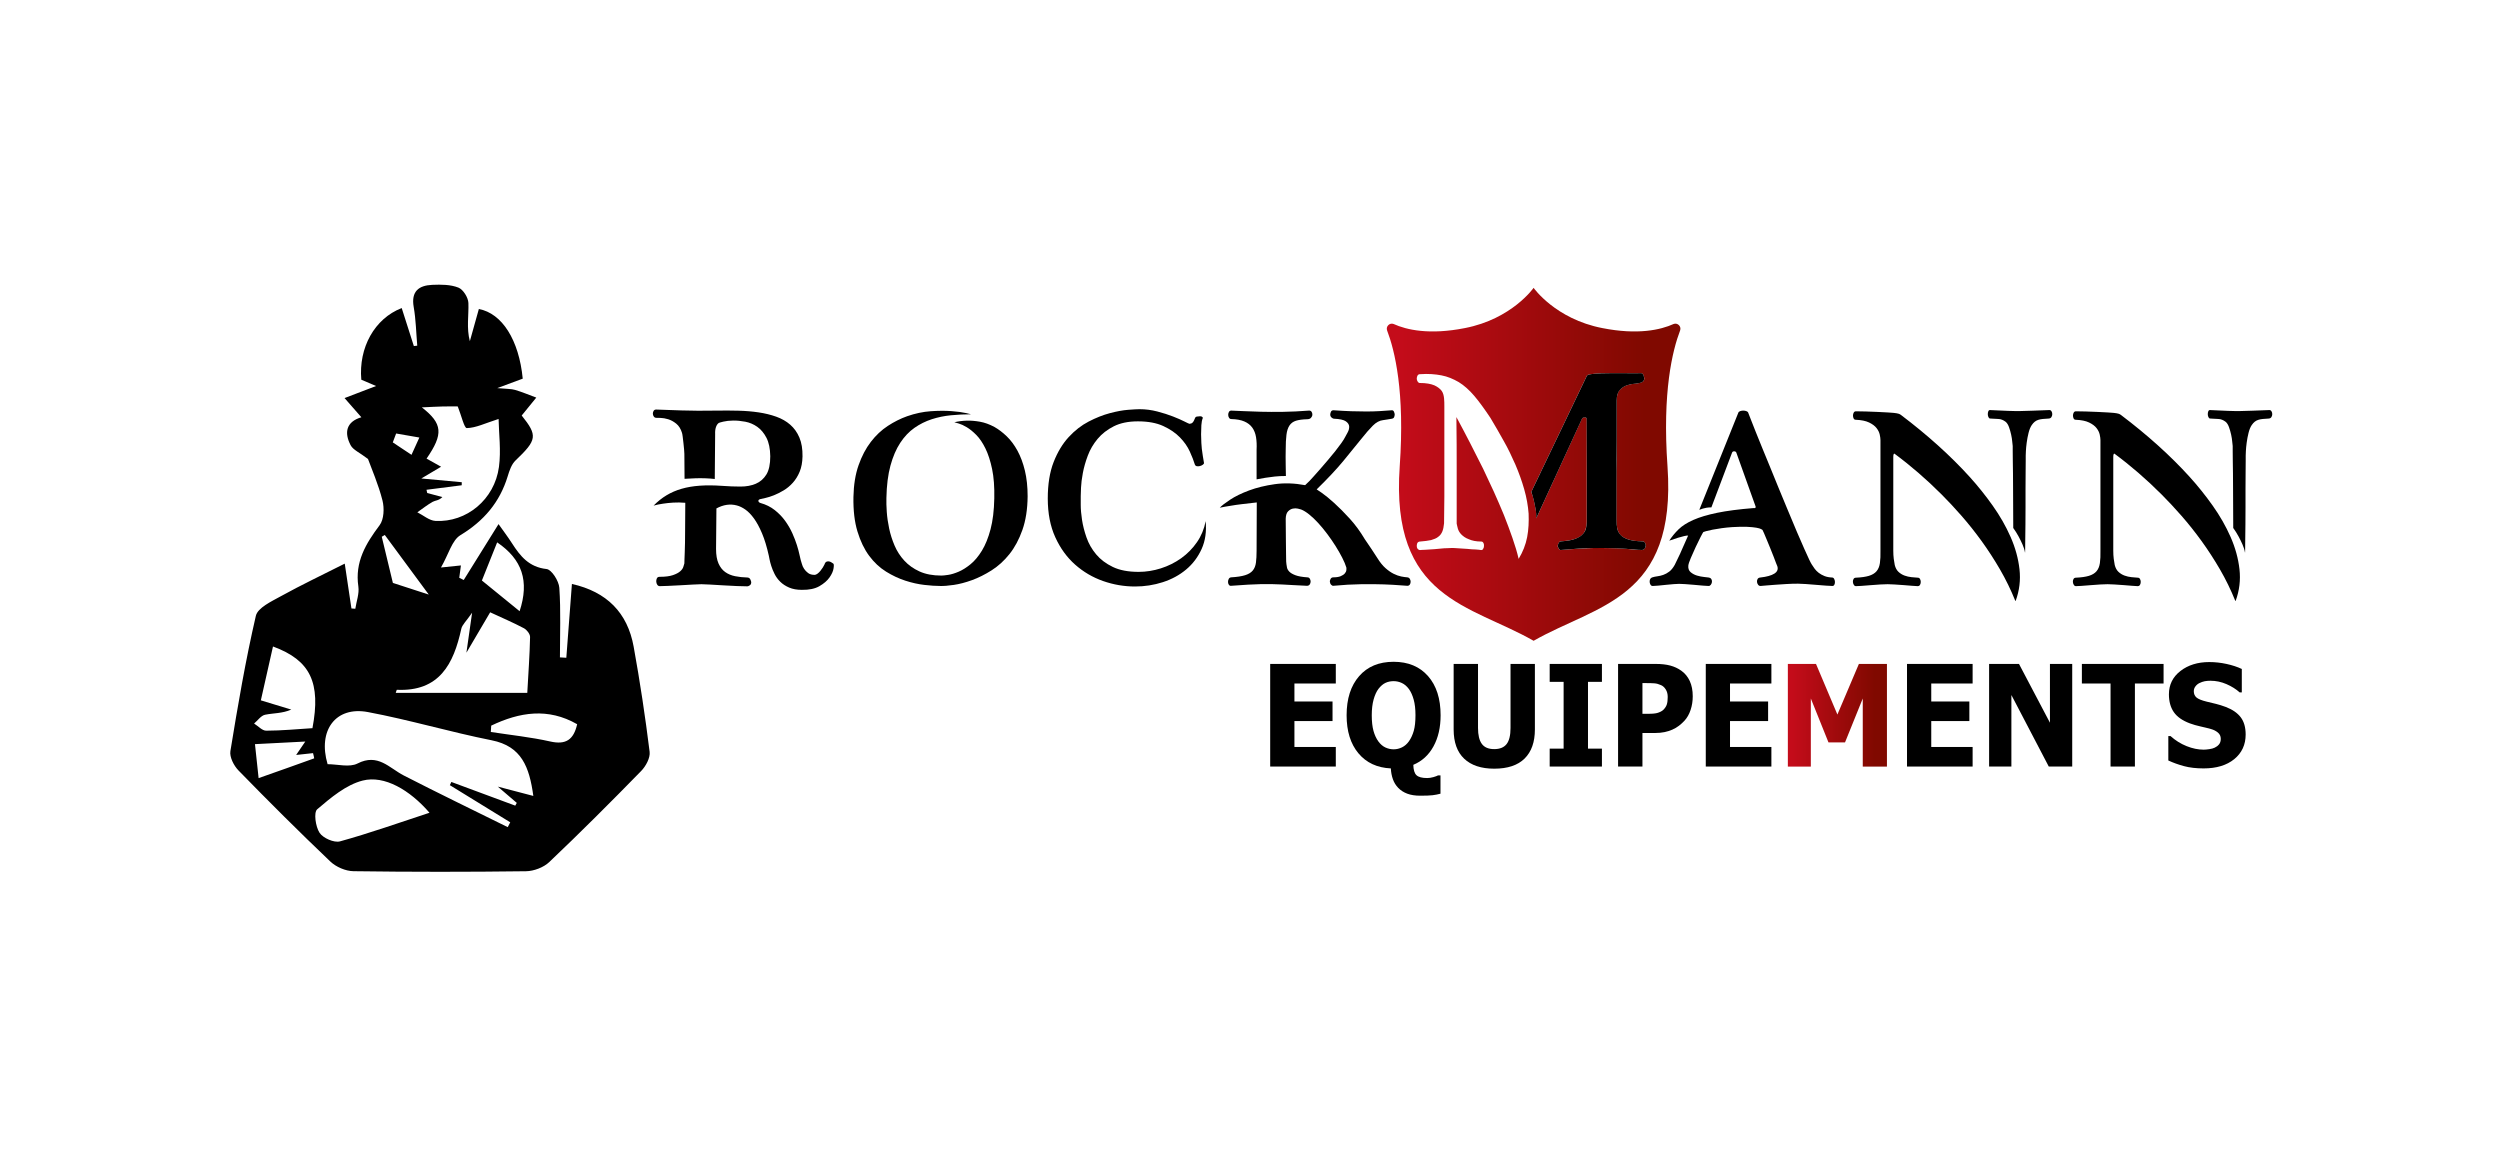 <?xml version="1.0" encoding="UTF-8" standalone="no"?>
<!DOCTYPE svg PUBLIC "-//W3C//DTD SVG 1.1//EN" "http://www.w3.org/Graphics/SVG/1.1/DTD/svg11.dtd">
<svg width="100%" height="100%" viewBox="0 0 483 225" version="1.1" xmlns="http://www.w3.org/2000/svg" xmlns:xlink="http://www.w3.org/1999/xlink" xml:space="preserve" xmlns:serif="http://www.serif.com/" style="fill-rule:evenodd;clip-rule:evenodd;stroke-linejoin:round;stroke-miterlimit:2;">
    <g id="Calque-1" serif:id="Calque 1">
        <g transform="matrix(1,0,0,1,245.401,128.271)">
            <path d="M0,19.826L0,0L12.676,0L12.676,3.782L4.682,3.782L4.682,7.257L12.044,7.257L12.044,11.038L4.682,11.038L4.682,16.044L12.676,16.044L12.676,19.826L0,19.826Z" style="fill-rule:nonzero;"/>
        </g>
        <g transform="matrix(1,0,0,1,272.211,138.378)">
            <path d="M0,4.831C0.403,4.254 0.711,3.582 0.931,2.814C1.15,2.046 1.259,1.042 1.259,-0.201C1.259,-1.381 1.145,-2.387 0.912,-3.217C0.681,-4.047 0.373,-4.728 -0.013,-5.261C-0.416,-5.802 -0.871,-6.19 -1.38,-6.425C-1.886,-6.66 -2.413,-6.779 -2.958,-6.779C-3.537,-6.779 -4.061,-6.669 -4.53,-6.452C-5.001,-6.235 -5.455,-5.847 -5.893,-5.288C-6.277,-4.773 -6.591,-4.089 -6.829,-3.237C-7.066,-2.384 -7.187,-1.368 -7.187,-0.189C-7.187,1.028 -7.073,2.038 -6.85,2.842C-6.621,3.644 -6.311,4.318 -5.916,4.858C-5.513,5.41 -5.055,5.801 -4.543,6.038C-4.03,6.272 -3.504,6.39 -2.958,6.39C-2.404,6.39 -1.868,6.264 -1.347,6.01C-0.825,5.757 -0.38,5.364 0,4.831M6.09,14.964C5.587,15.098 5.084,15.194 4.575,15.258C4.066,15.319 3.271,15.351 2.189,15.351C1.198,15.351 0.358,15.22 -0.335,14.958C-1.024,14.696 -1.603,14.326 -2.066,13.847C-2.524,13.375 -2.874,12.816 -3.103,12.169C-3.335,11.519 -3.464,10.824 -3.5,10.079C-6.151,9.954 -8.238,8.982 -9.76,7.163C-11.284,5.342 -12.046,2.893 -12.046,-0.189C-12.046,-3.374 -11.242,-5.894 -9.627,-7.745C-8.019,-9.594 -5.799,-10.52 -2.971,-10.52C-0.151,-10.52 2.066,-9.599 3.687,-7.757C5.307,-5.915 6.114,-3.392 6.114,-0.189C6.114,2.147 5.656,4.15 4.737,5.824C3.819,7.497 2.521,8.684 0.843,9.386C0.861,10.352 1.062,11.021 1.451,11.39C1.843,11.758 2.53,11.941 3.512,11.941C3.889,11.941 4.289,11.883 4.714,11.762C5.139,11.642 5.439,11.529 5.626,11.423L6.09,11.423L6.09,14.964Z" style="fill-rule:nonzero;"/>
        </g>
        <g transform="matrix(1,0,0,1,288.688,128.271)">
            <path d="M0,20.239C-2.519,20.239 -4.455,19.595 -5.811,18.308C-7.166,17.022 -7.844,15.139 -7.844,12.663L-7.844,0L-3.136,0L-3.136,12.369C-3.136,13.746 -2.892,14.772 -2.398,15.445C-1.91,16.12 -1.108,16.457 0,16.457C1.081,16.457 1.876,16.133 2.385,15.486C2.892,14.838 3.145,13.799 3.145,12.369L3.145,0L7.853,0L7.853,12.65C7.853,15.091 7.192,16.966 5.87,18.275C4.548,19.584 2.59,20.239 0,20.239" style="fill-rule:nonzero;"/>
        </g>
        <g transform="matrix(1,0,0,1,309.492,128.271)">
            <path d="M0,19.826L-10.094,19.826L-10.094,16.364L-7.401,16.364L-7.401,3.463L-10.094,3.463L-10.094,0L0,0L0,3.463L-2.693,3.463L-2.693,16.364L0,16.364L0,19.826Z" style="fill-rule:nonzero;"/>
        </g>
        <g transform="matrix(1,0,0,1,322.203,141.719)">
            <path d="M0,-7.07C0,-7.629 -0.123,-8.111 -0.376,-8.514C-0.629,-8.918 -0.931,-9.196 -1.283,-9.347C-1.729,-9.55 -2.153,-9.668 -2.56,-9.699C-2.967,-9.731 -3.521,-9.746 -4.214,-9.746L-4.883,-9.746L-4.883,-3.808L-4.557,-3.808C-4.111,-3.808 -3.689,-3.812 -3.298,-3.821C-2.903,-3.83 -2.557,-3.862 -2.265,-3.915C-2.015,-3.958 -1.747,-4.046 -1.467,-4.174C-1.184,-4.303 -0.967,-4.448 -0.816,-4.608C-0.497,-4.936 -0.283,-5.278 -0.171,-5.632C-0.057,-5.987 0,-6.466 0,-7.07M4.835,-7.19C4.835,-6.267 4.696,-5.387 4.419,-4.553C4.142,-3.719 3.744,-3.023 3.224,-2.463C2.904,-2.116 2.552,-1.797 2.172,-1.505C1.789,-1.211 1.368,-0.963 0.907,-0.759C0.443,-0.554 -0.057,-0.395 -0.599,-0.279C-1.139,-0.164 -1.744,-0.106 -2.415,-0.106L-4.883,-0.106L-4.883,6.378L-9.591,6.378L-9.591,-13.448L-2.316,-13.448C-1.231,-13.448 -0.298,-13.344 0.485,-13.135C1.269,-12.927 1.979,-12.596 2.618,-12.142C3.322,-11.645 3.871,-10.983 4.257,-10.153C4.642,-9.323 4.835,-8.335 4.835,-7.19" style="fill-rule:nonzero;"/>
        </g>
        <g transform="matrix(1,0,0,1,329.556,128.271)">
            <path d="M0,19.826L0,0L12.676,0L12.676,3.782L4.682,3.782L4.682,7.257L12.043,7.257L12.043,11.038L4.682,11.038L4.682,16.044L12.676,16.044L12.676,19.826L0,19.826Z" style="fill-rule:nonzero;"/>
        </g>
        <g transform="matrix(19.145,0,0,-19.145,345.412,138.184)">
            <path d="M0.717,0.518L0.5,0.007L0.284,0.518L-0,0.518L-0,-0.518L0.232,-0.518L0.232,0.169L0.41,-0.274L0.577,-0.274L0.756,0.169L0.756,-0.518L1,-0.518L1,0.518L0.717,0.518Z" style="fill:url(#_Linear1);fill-rule:nonzero;"/>
        </g>
        <g transform="matrix(1,0,0,1,368.435,128.271)">
            <path d="M0,19.826L0,0L12.675,0L12.675,3.782L4.684,3.782L4.684,7.257L12.045,7.257L12.045,11.038L4.684,11.038L4.684,16.044L12.675,16.044L12.675,19.826L0,19.826Z" style="fill-rule:nonzero;"/>
        </g>
        <g transform="matrix(1,0,0,1,400.353,128.271)">
            <path d="M0,19.826L-4.53,19.826L-11.753,6.005L-11.753,19.826L-16.058,19.826L-16.058,0L-10.283,0L-4.304,11.358L-4.304,0L0,0L0,19.826Z" style="fill-rule:nonzero;"/>
        </g>
        <g transform="matrix(1,0,0,1,407.758,128.271)">
            <path d="M0,19.826L0,3.782L-5.539,3.782L-5.539,0L10.244,0L10.244,3.782L4.705,3.782L4.705,19.826L0,19.826Z" style="fill-rule:nonzero;"/>
        </g>
        <g transform="matrix(1,0,0,1,425.731,127.911)">
            <path d="M0,20.546C-1.437,20.546 -2.696,20.398 -3.783,20.106C-4.871,19.812 -5.88,19.449 -6.811,19.014L-6.811,14.3L-6.383,14.3C-5.443,15.144 -4.407,15.793 -3.274,16.244C-2.142,16.698 -1.042,16.923 0.024,16.923C0.292,16.923 0.647,16.892 1.087,16.83C1.527,16.769 1.883,16.671 2.15,16.538C2.479,16.386 2.756,16.177 2.982,15.905C3.208,15.634 3.322,15.277 3.322,14.833C3.322,14.336 3.139,13.933 2.769,13.622C2.397,13.311 1.958,13.085 1.446,12.943C0.808,12.765 0.127,12.597 -0.6,12.437C-1.325,12.277 -2.003,12.082 -2.633,11.851C-4.085,11.309 -5.124,10.582 -5.753,9.668C-6.383,8.753 -6.696,7.608 -6.696,6.232C-6.696,4.377 -5.955,2.875 -4.47,1.724C-2.985,0.575 -1.13,0 1.094,0C2.211,0 3.319,0.12 4.422,0.36C5.527,0.599 6.516,0.923 7.386,1.333L7.386,5.858L6.973,5.858C6.274,5.229 5.425,4.696 4.422,4.26C3.422,3.827 2.392,3.609 1.334,3.609C0.922,3.609 0.555,3.64 0.226,3.702C-0.103,3.764 -0.446,3.884 -0.808,4.062C-1.1,4.203 -1.355,4.414 -1.569,4.694C-1.783,4.973 -1.889,5.286 -1.889,5.632C-1.889,6.139 -1.72,6.541 -1.38,6.838C-1.039,7.136 -0.383,7.404 0.591,7.643C1.22,7.794 1.825,7.942 2.41,8.083C2.991,8.225 3.614,8.421 4.277,8.669C5.578,9.166 6.545,9.833 7.181,10.672C7.813,11.511 8.13,12.619 8.13,13.994C8.13,15.964 7.397,17.55 5.934,18.748C4.47,19.946 2.491,20.546 0,20.546" style="fill-rule:nonzero;"/>
        </g>
        <g transform="matrix(1,0,0,1,139.545,99.237)">
            <path d="M0,-5.368C1.227,-5.277 2.4,-5.232 3.521,-5.232C4.642,-5.232 5.627,-5.413 6.476,-5.777C7.325,-6.14 8.003,-6.73 8.511,-7.548C9.018,-8.365 9.271,-9.545 9.271,-11.089C9.248,-12.564 9,-13.756 8.529,-14.664C8.057,-15.572 7.467,-16.276 6.759,-16.776C6.051,-17.275 5.279,-17.604 4.441,-17.763C3.604,-17.922 2.819,-17.996 2.088,-17.984C1.356,-17.973 0.731,-17.905 0.212,-17.78C-0.307,-17.655 -0.602,-17.57 -0.672,-17.525C-0.909,-17.366 -1.091,-17.099 -1.221,-16.724C-1.351,-16.35 -1.404,-15.901 -1.38,-15.379L-1.451,-6.696C-2.017,-6.764 -2.636,-6.809 -3.309,-6.832C-3.981,-6.855 -4.613,-6.855 -5.202,-6.832C-5.887,-6.809 -6.582,-6.775 -7.29,-6.73L-7.325,-11.532C-7.325,-11.713 -7.343,-12.002 -7.378,-12.4C-7.414,-12.797 -7.455,-13.205 -7.502,-13.626C-7.549,-14.046 -7.597,-14.448 -7.644,-14.834C-7.691,-15.221 -7.738,-15.482 -7.786,-15.618C-8.022,-16.389 -8.393,-16.98 -8.9,-17.389C-9.408,-17.797 -9.926,-18.081 -10.458,-18.24C-10.988,-18.398 -11.478,-18.484 -11.926,-18.495C-12.374,-18.506 -12.646,-18.512 -12.74,-18.512C-12.952,-18.512 -13.118,-18.597 -13.235,-18.767C-13.354,-18.938 -13.413,-19.125 -13.413,-19.329C-13.413,-19.534 -13.359,-19.715 -13.253,-19.874C-13.147,-20.033 -12.987,-20.113 -12.775,-20.113C-11.548,-20.067 -9.926,-20.011 -7.91,-19.943C-5.892,-19.874 -3.598,-19.863 -1.026,-19.909C0.366,-19.931 1.746,-19.926 3.114,-19.891C4.482,-19.857 5.78,-19.749 7.007,-19.568C8.233,-19.386 9.372,-19.108 10.422,-18.734C11.472,-18.359 12.374,-17.843 13.129,-17.184C13.884,-16.526 14.474,-15.697 14.898,-14.699C15.323,-13.699 15.523,-12.485 15.5,-11.055C15.477,-9.919 15.294,-8.938 14.952,-8.109C14.609,-7.28 14.167,-6.565 13.625,-5.964C13.082,-5.363 12.486,-4.868 11.837,-4.483C11.188,-4.097 10.563,-3.785 9.962,-3.546C9.36,-3.308 8.823,-3.138 8.352,-3.035C7.879,-2.933 7.549,-2.86 7.36,-2.814C7.101,-2.746 6.972,-2.632 6.972,-2.473C6.972,-2.406 7,-2.332 7.061,-2.252C7.119,-2.173 7.219,-2.11 7.36,-2.065C8.422,-1.77 9.348,-1.31 10.139,-0.686C10.929,-0.061 11.602,0.637 12.156,1.408C12.71,2.18 13.17,2.975 13.537,3.792C13.902,4.609 14.196,5.375 14.421,6.09C14.645,6.806 14.81,7.424 14.917,7.946C15.022,8.469 15.099,8.798 15.146,8.934C15.217,9.115 15.294,9.371 15.376,9.7C15.458,10.029 15.6,10.347 15.801,10.653C16.001,10.96 16.261,11.232 16.58,11.47C16.898,11.709 17.317,11.828 17.836,11.828C18,11.828 18.184,11.755 18.384,11.607C18.585,11.46 18.774,11.278 18.95,11.062C19.127,10.846 19.287,10.625 19.428,10.398C19.569,10.172 19.676,9.978 19.747,9.819C19.841,9.524 19.977,9.342 20.154,9.275C20.331,9.206 20.508,9.195 20.685,9.24C20.862,9.286 21.021,9.36 21.162,9.462C21.304,9.564 21.398,9.627 21.445,9.649C21.563,9.717 21.581,10.024 21.499,10.568C21.416,11.113 21.156,11.698 20.72,12.322C20.283,12.946 19.635,13.508 18.774,14.007C17.912,14.507 16.774,14.745 15.359,14.722C14.415,14.722 13.601,14.575 12.917,14.28C12.232,13.985 11.661,13.611 11.201,13.156C10.74,12.702 10.375,12.203 10.104,11.658C9.832,11.113 9.62,10.597 9.466,10.109C9.313,9.621 9.201,9.195 9.13,8.832C9.059,8.469 9.012,8.231 8.989,8.116C8.611,6.414 8.175,4.979 7.68,3.809C7.184,2.64 6.665,1.68 6.123,0.931C5.579,0.182 5.025,-0.39 4.459,-0.788C3.893,-1.185 3.338,-1.452 2.796,-1.588C1.521,-1.929 0.212,-1.736 -1.132,-1.01L-1.203,6.822C-1.203,7.98 -1.044,8.917 -0.726,9.632C-0.407,10.347 0.023,10.898 0.566,11.283C1.108,11.67 1.746,11.936 2.477,12.084C3.208,12.232 4.011,12.317 4.884,12.339C5.143,12.362 5.326,12.492 5.432,12.731C5.538,12.969 5.592,13.145 5.592,13.258C5.592,13.531 5.497,13.73 5.308,13.854C5.119,13.979 4.966,14.042 4.849,14.042C4.376,14.042 3.716,14.025 2.867,13.99C2.017,13.956 1.132,13.911 0.212,13.854C-0.708,13.798 -1.563,13.747 -2.353,13.701C-3.144,13.656 -3.704,13.633 -4.034,13.633C-4.388,13.633 -4.943,13.656 -5.698,13.701C-6.453,13.747 -7.249,13.792 -8.086,13.837C-8.924,13.882 -9.72,13.923 -10.475,13.956C-11.23,13.99 -11.761,14.007 -12.068,14.007C-12.28,14.007 -12.445,13.917 -12.563,13.735C-12.681,13.553 -12.746,13.349 -12.757,13.122C-12.77,12.896 -12.728,12.685 -12.633,12.492C-12.54,12.299 -12.363,12.203 -12.103,12.203C-11.018,12.203 -10.162,12.095 -9.537,11.879C-8.912,11.664 -8.439,11.414 -8.122,11.13C-7.803,10.846 -7.603,10.557 -7.52,10.262C-7.437,9.967 -7.373,9.751 -7.325,9.615C-7.325,9.547 -7.319,9.32 -7.308,8.934C-7.296,8.548 -7.279,8.077 -7.254,7.521C-7.231,6.965 -7.213,6.34 -7.202,5.648C-7.19,4.956 -7.184,4.246 -7.184,3.52C-7.161,1.84 -7.148,-0.033 -7.148,-2.099C-7.975,-2.167 -8.753,-2.179 -9.484,-2.133C-10.216,-2.087 -10.864,-2.019 -11.431,-1.929C-12.091,-1.838 -12.705,-1.713 -13.271,-1.555C-12.492,-2.349 -11.66,-3.013 -10.775,-3.546C-9.891,-4.079 -8.918,-4.5 -7.856,-4.806C-6.794,-5.113 -5.621,-5.311 -4.335,-5.402C-3.049,-5.493 -1.604,-5.482 0,-5.368" style="fill-rule:nonzero;"/>
        </g>
        <g transform="matrix(1,0,0,1,198.538,96.694)">
            <path d="M0,-0.817C-0.023,1.681 -0.36,3.848 -1.008,5.687C-1.657,7.526 -2.495,9.087 -3.521,10.369C-4.547,11.652 -5.698,12.697 -6.971,13.502C-8.245,14.308 -9.508,14.938 -10.758,15.392C-12.009,15.847 -13.176,16.153 -14.262,16.311C-15.347,16.47 -16.22,16.538 -16.88,16.516C-17.753,16.516 -18.779,16.448 -19.959,16.311C-21.139,16.175 -22.359,15.903 -23.622,15.494C-24.884,15.086 -26.128,14.501 -27.355,13.74C-28.582,12.98 -29.667,11.964 -30.611,10.693C-31.555,9.422 -32.31,7.855 -32.875,5.994C-33.442,4.133 -33.701,1.907 -33.654,-0.681C-33.607,-3.019 -33.277,-5.062 -32.663,-6.81C-32.05,-8.558 -31.26,-10.062 -30.292,-11.322C-29.325,-12.582 -28.234,-13.609 -27.019,-14.404C-25.804,-15.198 -24.56,-15.822 -23.286,-16.276C-21.728,-16.821 -20.201,-17.145 -18.702,-17.247C-17.205,-17.349 -15.872,-17.355 -14.704,-17.264C-13.536,-17.173 -12.604,-17.048 -11.908,-16.89C-11.212,-16.73 -10.912,-16.651 -11.006,-16.651C-12.256,-16.651 -13.524,-16.588 -14.81,-16.464C-16.096,-16.338 -17.334,-16.083 -18.526,-15.697C-19.717,-15.311 -20.832,-14.755 -21.87,-14.029C-22.909,-13.302 -23.822,-12.338 -24.612,-11.135C-25.403,-9.931 -26.034,-8.462 -26.506,-6.725C-26.978,-4.988 -27.237,-2.905 -27.284,-0.476C-27.308,0.273 -27.284,1.164 -27.214,2.197C-27.143,3.23 -26.989,4.303 -26.753,5.415C-26.518,6.527 -26.169,7.623 -25.709,8.701C-25.25,9.779 -24.625,10.75 -23.833,11.612C-23.044,12.475 -22.064,13.173 -20.897,13.706C-19.729,14.24 -18.319,14.507 -16.667,14.507C-16.384,14.507 -15.942,14.461 -15.341,14.371C-14.739,14.28 -14.066,14.076 -13.324,13.757C-12.581,13.44 -11.814,12.957 -11.023,12.31C-10.233,11.663 -9.502,10.789 -8.829,9.688C-8.157,8.587 -7.603,7.214 -7.166,5.568C-6.729,3.922 -6.488,1.931 -6.441,-0.408C-6.394,-2.61 -6.535,-4.5 -6.865,-6.078C-7.195,-7.655 -7.626,-8.984 -8.157,-10.062C-8.688,-11.14 -9.271,-12.003 -9.908,-12.65C-10.545,-13.297 -11.16,-13.796 -11.749,-14.149C-12.338,-14.5 -12.852,-14.738 -13.289,-14.863C-13.725,-14.988 -14.014,-15.073 -14.155,-15.119C-13.376,-15.3 -12.563,-15.402 -11.713,-15.425C-10.982,-15.447 -10.156,-15.38 -9.236,-15.221C-8.316,-15.062 -7.373,-14.721 -6.405,-14.199C-5.603,-13.745 -4.812,-13.144 -4.034,-12.395C-3.256,-11.646 -2.565,-10.72 -1.964,-9.619C-1.362,-8.518 -0.884,-7.235 -0.53,-5.772C-0.177,-4.307 0,-2.656 0,-0.817" style="fill-rule:nonzero;"/>
        </g>
        <g transform="matrix(1,0,0,1,219.983,81.882)">
            <path d="M0,28.604C1.438,28.604 2.872,28.377 4.299,27.923C5.726,27.469 7.035,26.816 8.228,25.965C9.418,25.114 10.433,24.081 11.271,22.866C12.108,21.652 12.668,20.295 12.952,18.797C13.14,20.818 12.88,22.611 12.173,24.177C11.465,25.744 10.468,27.066 9.183,28.145C7.896,29.223 6.393,30.04 4.671,30.596C2.949,31.153 1.156,31.43 -0.708,31.43C-2.809,31.43 -4.861,31.079 -6.866,30.375C-8.872,29.671 -10.67,28.616 -12.263,27.208C-13.855,25.801 -15.135,24.036 -16.102,21.913C-17.07,19.791 -17.553,17.299 -17.553,14.438C-17.553,11.669 -17.176,9.319 -16.421,7.39C-15.666,5.46 -14.699,3.854 -13.519,2.571C-12.339,1.289 -11.047,0.285 -9.644,-0.442C-8.241,-1.168 -6.878,-1.708 -5.557,-2.06C-4.235,-2.412 -3.056,-2.627 -2.018,-2.707C-0.979,-2.786 -0.248,-2.826 0.176,-2.826C1.332,-2.826 2.477,-2.678 3.609,-2.383C4.742,-2.088 5.756,-1.764 6.652,-1.413C7.549,-1.061 8.286,-0.737 8.864,-0.442C9.442,-0.147 9.767,-0 9.837,-0C10.097,-0.022 10.292,-0.102 10.421,-0.238C10.551,-0.374 10.651,-0.527 10.722,-0.698C10.793,-0.868 10.857,-1.021 10.917,-1.157C10.975,-1.293 11.076,-1.373 11.218,-1.396C11.736,-1.486 12.072,-1.481 12.227,-1.379C12.379,-1.276 12.432,-1.18 12.386,-1.089C12.244,-0.749 12.155,-0.294 12.12,0.272C12.085,0.84 12.067,1.425 12.067,2.026C12.067,2.628 12.085,3.19 12.12,3.712C12.155,4.234 12.185,4.609 12.208,4.836C12.279,5.29 12.344,5.75 12.403,6.215C12.462,6.68 12.538,7.14 12.633,7.594C12.633,7.685 12.556,7.787 12.403,7.9C12.25,8.014 12.067,8.099 11.855,8.156C11.642,8.213 11.441,8.224 11.253,8.19C11.064,8.156 10.934,8.048 10.864,7.866C10.651,7.163 10.327,6.329 9.891,5.364C9.454,4.399 8.817,3.485 7.979,2.623C7.142,1.76 6.068,1.028 4.759,0.426C3.45,-0.175 1.816,-0.477 -0.142,-0.477C-1.982,-0.477 -3.534,-0.158 -4.795,0.477C-6.058,1.113 -7.102,1.924 -7.927,2.912C-8.753,3.899 -9.384,4.978 -9.821,6.147C-10.258,7.316 -10.576,8.434 -10.776,9.501C-10.977,10.568 -11.095,11.51 -11.13,12.327C-11.166,13.145 -11.184,13.689 -11.184,13.962L-11.184,15.664C-11.184,16.504 -11.101,17.469 -10.936,18.559C-10.771,19.648 -10.481,20.784 -10.069,21.964C-9.656,23.145 -9.037,24.229 -8.21,25.216C-7.385,26.204 -6.312,27.015 -4.99,27.651C-3.669,28.287 -2.006,28.604 0,28.604" style="fill-rule:nonzero;"/>
        </g>
        <g transform="matrix(1,0,0,1,242.773,105.572)">
            <path d="M0,-18.684C0.047,-19.569 0.011,-20.374 -0.106,-21.101C-0.224,-21.828 -0.466,-22.447 -0.832,-22.957C-1.198,-23.468 -1.711,-23.865 -2.371,-24.149C-3.032,-24.433 -3.87,-24.586 -4.884,-24.609C-5.073,-24.609 -5.22,-24.694 -5.326,-24.864C-5.432,-25.035 -5.485,-25.222 -5.485,-25.426C-5.485,-25.631 -5.438,-25.818 -5.344,-25.988C-5.25,-26.159 -5.096,-26.244 -4.884,-26.244C-4.294,-26.221 -3.51,-26.186 -2.53,-26.142C-1.552,-26.096 -0.419,-26.056 0.867,-26.022C2.153,-25.988 3.574,-25.982 5.131,-26.005C6.688,-26.027 8.339,-26.107 10.086,-26.244C10.321,-26.266 10.498,-26.192 10.616,-26.022C10.734,-25.852 10.788,-25.659 10.776,-25.443C10.764,-25.227 10.675,-25.029 10.51,-24.847C10.345,-24.665 10.098,-24.575 9.767,-24.575C8.871,-24.552 8.151,-24.455 7.608,-24.286C7.066,-24.115 6.647,-23.809 6.352,-23.366C6.057,-22.923 5.862,-22.322 5.769,-21.561C5.674,-20.8 5.626,-19.842 5.626,-18.684C5.603,-18.343 5.597,-17.889 5.609,-17.322C5.621,-16.754 5.626,-16.198 5.626,-15.653C5.626,-15.017 5.638,-14.336 5.662,-13.61C4.907,-13.61 4.199,-13.576 3.539,-13.508C2.878,-13.44 2.277,-13.36 1.734,-13.269C1.121,-13.179 0.542,-13.076 0,-12.963L0,-18.684ZM10.228,-12.657C10.392,-12.838 10.657,-13.127 11.023,-13.525C11.389,-13.922 11.802,-14.388 12.262,-14.921C12.722,-15.455 13.206,-16.016 13.713,-16.607C14.22,-17.197 14.704,-17.782 15.164,-18.36C15.624,-18.939 16.031,-19.478 16.385,-19.978C16.739,-20.477 16.998,-20.897 17.164,-21.238C17.257,-21.419 17.405,-21.692 17.606,-22.055C17.806,-22.418 17.901,-22.787 17.889,-23.162C17.876,-23.537 17.665,-23.871 17.251,-24.166C16.838,-24.461 16.067,-24.631 14.934,-24.677C14.815,-24.677 14.668,-24.75 14.492,-24.898C14.315,-25.046 14.227,-25.244 14.227,-25.495C14.227,-25.607 14.267,-25.772 14.35,-25.988C14.432,-26.204 14.603,-26.311 14.863,-26.311C16.114,-26.221 17.251,-26.159 18.278,-26.124C19.304,-26.09 20.266,-26.073 21.163,-26.073C22.059,-26.073 22.908,-26.096 23.71,-26.142C24.512,-26.186 25.326,-26.244 26.152,-26.311C26.341,-26.311 26.476,-26.204 26.559,-25.988C26.641,-25.772 26.683,-25.607 26.683,-25.495C26.683,-25.38 26.653,-25.227 26.594,-25.035C26.535,-24.841 26.387,-24.722 26.152,-24.677C25.821,-24.631 25.515,-24.58 25.232,-24.524C24.949,-24.467 24.689,-24.427 24.454,-24.405C23.769,-24.336 23.102,-23.979 22.454,-23.332C21.805,-22.685 21.027,-21.788 20.119,-20.642C19.209,-19.495 18.083,-18.11 16.739,-16.488C15.394,-14.864 13.683,-13.042 11.607,-11.022C11.63,-11.022 11.967,-10.795 12.616,-10.341C13.265,-9.887 14.055,-9.24 14.987,-8.4C15.918,-7.56 16.921,-6.55 17.996,-5.37C19.068,-4.189 20.042,-2.861 20.915,-1.386C21.339,-0.772 21.751,-0.165 22.153,0.437C22.554,1.038 22.943,1.634 23.321,2.224C23.839,3.064 24.371,3.723 24.914,4.199C25.456,4.676 25.981,5.039 26.489,5.289C26.996,5.539 27.473,5.709 27.921,5.8C28.369,5.891 28.771,5.947 29.125,5.97C29.337,5.993 29.497,6.089 29.603,6.259C29.708,6.43 29.761,6.617 29.761,6.821C29.761,7.025 29.708,7.208 29.603,7.366C29.497,7.524 29.337,7.604 29.125,7.604C28.936,7.604 28.446,7.57 27.657,7.502C26.866,7.434 25.839,7.378 24.578,7.332C23.315,7.287 21.852,7.275 20.189,7.298C18.526,7.321 16.739,7.423 14.828,7.604C14.709,7.627 14.574,7.565 14.42,7.417C14.267,7.27 14.179,7.071 14.155,6.821C14.132,6.708 14.173,6.538 14.279,6.311C14.385,6.084 14.568,5.97 14.828,5.97C15.417,5.97 15.889,5.897 16.243,5.749C16.597,5.601 16.863,5.425 17.04,5.221C17.216,5.016 17.317,4.807 17.34,4.591C17.364,4.375 17.364,4.199 17.34,4.063C17.175,3.518 16.91,2.888 16.544,2.173C16.178,1.458 15.753,0.714 15.27,-0.057C14.786,-0.829 14.255,-1.601 13.677,-2.373C13.099,-3.144 12.515,-3.854 11.926,-4.501C11.336,-5.148 10.752,-5.704 10.174,-6.17C9.596,-6.635 9.071,-6.958 8.6,-7.14C8.481,-7.185 8.269,-7.243 7.962,-7.31C7.656,-7.379 7.337,-7.379 7.007,-7.31C6.676,-7.243 6.37,-7.066 6.087,-6.783C5.804,-6.498 5.65,-6.028 5.626,-5.37C5.626,-3.826 5.638,-2.429 5.662,-1.181C5.662,-0.636 5.667,-0.102 5.68,0.42C5.692,0.942 5.698,1.413 5.698,1.833C5.698,2.253 5.703,2.61 5.715,2.905C5.727,3.2 5.745,3.382 5.769,3.45C5.792,3.609 5.827,3.819 5.875,4.08C5.922,4.341 6.069,4.603 6.317,4.863C6.564,5.125 6.959,5.357 7.502,5.561C8.045,5.766 8.812,5.902 9.803,5.97C10.015,5.97 10.174,6.055 10.28,6.225C10.386,6.396 10.44,6.583 10.44,6.787C10.44,6.991 10.38,7.179 10.263,7.349C10.145,7.519 9.967,7.604 9.732,7.604C8.717,7.559 7.827,7.513 7.06,7.468C6.293,7.423 5.574,7.383 4.901,7.349C4.229,7.315 3.574,7.293 2.937,7.281C2.3,7.27 1.61,7.27 0.867,7.281C0.124,7.293 -0.714,7.327 -1.645,7.383C-2.577,7.44 -3.668,7.513 -4.919,7.604C-5.108,7.627 -5.255,7.559 -5.361,7.4C-5.467,7.242 -5.521,7.06 -5.521,6.855C-5.521,6.651 -5.474,6.458 -5.379,6.276C-5.285,6.095 -5.131,5.993 -4.919,5.97C-3.787,5.902 -2.89,5.766 -2.229,5.561C-1.569,5.357 -1.074,5.056 -0.743,4.659C-0.413,4.262 -0.207,3.751 -0.124,3.127C-0.041,2.503 0,1.747 0,0.862L0.036,-8.502C-0.979,-8.389 -1.917,-8.281 -2.778,-8.179C-3.64,-8.077 -4.388,-7.969 -5.025,-7.855C-5.78,-7.741 -6.476,-7.617 -7.113,-7.481C-6.759,-7.867 -6.093,-8.383 -5.114,-9.03C-4.135,-9.677 -2.914,-10.273 -1.451,-10.818C0.011,-11.363 1.664,-11.766 3.503,-12.027C5.344,-12.288 7.302,-12.225 9.378,-11.839L10.228,-12.657Z" style="fill-rule:nonzero;"/>
        </g>
        <g transform="matrix(1,0,0,1,338.781,94.379)">
            <path d="M0,3.78C0.094,3.803 0.177,3.803 0.247,3.78C0.412,3.735 0.46,3.621 0.389,3.439L-3.327,-6.947C-3.397,-7.105 -3.539,-7.185 -3.751,-7.185C-3.94,-7.185 -4.07,-7.105 -4.141,-6.947L-8.14,3.644C-8.471,3.644 -8.776,3.667 -9.06,3.712C-9.343,3.758 -9.591,3.814 -9.803,3.882C-10.063,3.973 -10.287,4.052 -10.476,4.12L-2.938,-14.642C-2.891,-14.779 -2.772,-14.881 -2.584,-14.949C-2.395,-15.017 -2.194,-15.051 -1.981,-15.051C-1.77,-15.051 -1.57,-15.017 -1.381,-14.949C-1.192,-14.881 -1.074,-14.779 -1.026,-14.642C-0.956,-14.46 -0.797,-14.052 -0.549,-13.416C-0.301,-12.781 0.011,-11.986 0.389,-11.033C0.766,-10.079 1.202,-9.001 1.698,-7.798C2.193,-6.594 2.707,-5.346 3.237,-4.052C3.769,-2.758 4.305,-1.441 4.848,-0.102C5.391,1.238 5.921,2.52 6.44,3.746C7.171,5.539 7.82,7.089 8.387,8.394C8.953,9.7 9.431,10.795 9.819,11.68C10.209,12.565 10.521,13.252 10.758,13.74C10.993,14.229 11.159,14.541 11.253,14.676C11.418,14.949 11.607,15.227 11.819,15.511C12.031,15.795 12.291,16.055 12.598,16.294C12.904,16.532 13.271,16.737 13.695,16.907C14.119,17.077 14.615,17.174 15.182,17.197C15.346,17.197 15.476,17.281 15.57,17.452C15.664,17.622 15.718,17.809 15.729,18.014C15.741,18.218 15.706,18.405 15.623,18.575C15.54,18.746 15.417,18.831 15.252,18.831C14.992,18.831 14.563,18.808 13.961,18.763C13.358,18.717 12.722,18.667 12.05,18.61C11.377,18.553 10.723,18.502 10.085,18.456C9.448,18.411 8.953,18.388 8.599,18.388C7.844,18.388 7.095,18.411 6.352,18.456C5.608,18.502 4.912,18.547 4.264,18.593C3.615,18.638 3.037,18.683 2.53,18.729C2.022,18.774 1.627,18.808 1.345,18.831C1.155,18.831 1.002,18.751 0.885,18.593C0.766,18.434 0.695,18.258 0.672,18.065C0.648,17.872 0.684,17.685 0.778,17.503C0.872,17.322 1.05,17.219 1.31,17.197C2.535,17.06 3.438,16.811 4.016,16.447C4.594,16.085 4.789,15.608 4.601,15.017C4.576,14.995 4.499,14.807 4.37,14.455C4.24,14.104 4.081,13.684 3.893,13.195C3.703,12.707 3.491,12.174 3.256,11.595C3.02,11.016 2.795,10.471 2.583,9.96C2.37,9.449 2.188,9.012 2.034,8.65C1.881,8.286 1.78,8.071 1.733,8.003C1.71,7.98 1.615,7.923 1.45,7.832C1.285,7.741 0.984,7.656 0.548,7.577C0.111,7.498 -0.479,7.441 -1.222,7.406C-1.965,7.372 -2.926,7.389 -4.105,7.458C-4.79,7.503 -5.463,7.572 -6.123,7.662C-6.783,7.753 -7.374,7.849 -7.893,7.951C-8.411,8.053 -8.836,8.15 -9.166,8.241C-9.497,8.332 -9.674,8.388 -9.696,8.411C-9.744,8.457 -9.915,8.763 -10.21,9.33C-10.505,9.898 -10.823,10.551 -11.165,11.288C-11.508,12.026 -11.826,12.741 -12.121,13.434C-12.416,14.126 -12.575,14.62 -12.599,14.915C-12.646,15.46 -12.492,15.88 -12.139,16.175C-11.785,16.47 -11.378,16.686 -10.918,16.822C-10.458,16.958 -10.004,17.049 -9.555,17.094C-9.107,17.14 -8.813,17.174 -8.671,17.197C-8.411,17.242 -8.234,17.35 -8.14,17.52C-8.046,17.69 -8.011,17.872 -8.033,18.065C-8.058,18.258 -8.128,18.434 -8.246,18.593C-8.364,18.751 -8.506,18.831 -8.671,18.831C-8.883,18.831 -9.254,18.808 -9.785,18.763C-10.316,18.717 -10.883,18.667 -11.484,18.61C-12.086,18.553 -12.657,18.508 -13.2,18.473C-13.743,18.439 -14.133,18.422 -14.368,18.422C-14.58,18.422 -14.923,18.439 -15.395,18.473C-15.866,18.508 -16.367,18.553 -16.898,18.61C-17.429,18.667 -17.931,18.717 -18.402,18.763C-18.874,18.808 -19.229,18.831 -19.464,18.831C-19.652,18.831 -19.795,18.757 -19.889,18.61C-19.983,18.462 -20.042,18.292 -20.065,18.099C-20.09,17.906 -20.061,17.719 -19.978,17.537C-19.895,17.356 -19.747,17.231 -19.535,17.162C-19.252,17.072 -18.928,17.004 -18.562,16.958C-18.196,16.913 -17.818,16.822 -17.429,16.686C-17.04,16.55 -16.657,16.34 -16.279,16.055C-15.902,15.772 -15.548,15.335 -15.218,14.745C-15.17,14.654 -15.1,14.507 -15.005,14.302C-14.911,14.098 -14.793,13.854 -14.651,13.57C-14.51,13.286 -14.362,12.98 -14.209,12.651C-14.056,12.322 -13.908,11.987 -13.767,11.646C-13.412,10.874 -13.035,10.023 -12.634,9.092C-12.752,9.07 -13.012,9.104 -13.412,9.194C-13.813,9.285 -14.227,9.399 -14.651,9.534C-15.146,9.694 -15.689,9.875 -16.279,10.079C-15.783,9.308 -15.188,8.581 -14.492,7.9C-13.796,7.219 -12.847,6.612 -11.643,6.078C-10.44,5.545 -8.907,5.086 -7.043,4.699C-5.179,4.314 -2.832,4.007 0,3.78" style="fill-rule:nonzero;"/>
        </g>
        <g transform="matrix(1,0,0,1,391.227,88.568)">
            <path d="M0,18.172C-0.071,17.695 -0.23,17.179 -0.479,16.623C-0.726,16.067 -0.979,15.55 -1.239,15.073C-1.546,14.506 -1.888,13.961 -2.266,13.439C-2.266,10.601 -2.277,8.047 -2.301,5.777C-2.301,4.801 -2.307,3.848 -2.318,2.917C-2.33,1.986 -2.342,1.14 -2.354,0.38C-2.365,-0.381 -2.371,-1.011 -2.371,-1.51L-2.371,-2.395C-2.395,-2.532 -2.425,-2.809 -2.46,-3.23C-2.495,-3.65 -2.566,-4.103 -2.672,-4.592C-2.778,-5.079 -2.914,-5.557 -3.079,-6.022C-3.244,-6.487 -3.457,-6.833 -3.716,-7.06C-4.188,-7.424 -4.666,-7.611 -5.149,-7.622C-5.633,-7.634 -6.158,-7.662 -6.725,-7.707C-6.865,-7.707 -6.978,-7.798 -7.061,-7.98C-7.144,-8.161 -7.184,-8.355 -7.184,-8.559C-7.184,-8.764 -7.148,-8.951 -7.078,-9.121C-7.007,-9.291 -6.878,-9.364 -6.688,-9.342C-5.297,-9.274 -4.164,-9.223 -3.291,-9.189C-2.419,-9.155 -1.61,-9.143 -0.867,-9.155C-0.124,-9.166 0.66,-9.189 1.486,-9.223C2.312,-9.257 3.361,-9.296 4.636,-9.342C4.848,-9.364 5.007,-9.291 5.113,-9.121C5.22,-8.951 5.272,-8.764 5.272,-8.559C5.272,-8.355 5.22,-8.167 5.113,-7.997C5.007,-7.827 4.848,-7.73 4.636,-7.707C4.163,-7.685 3.763,-7.657 3.433,-7.622C3.102,-7.588 2.813,-7.532 2.565,-7.452C2.317,-7.372 2.094,-7.253 1.893,-7.095C1.692,-6.936 1.498,-6.72 1.31,-6.448C1.05,-6.061 0.843,-5.557 0.689,-4.932C0.536,-4.308 0.419,-3.689 0.336,-3.077C0.253,-2.464 0.2,-1.919 0.177,-1.442C0.153,-0.965 0.142,-0.67 0.142,-0.557L0.142,0.499C0.142,1.112 0.135,1.884 0.123,2.815C0.111,3.746 0.105,4.784 0.105,5.93L0.105,9.403C0.105,10.573 0.1,11.702 0.088,12.792C0.076,13.881 0.064,14.847 0.053,15.686C0.041,16.526 0.035,17.173 0.035,17.627C0.035,18.082 0.022,18.263 0,18.172M-1.876,27.502C-2.726,25.391 -3.71,23.371 -4.831,21.441C-5.951,19.512 -7.138,17.684 -8.387,15.959C-9.638,14.234 -10.924,12.616 -12.244,11.106C-13.566,9.597 -14.852,8.217 -16.102,6.969C-19.027,4.04 -22.071,1.407 -25.232,-0.931C-25.374,-0.931 -25.444,-0.704 -25.444,-0.25L-25.444,17.797C-25.444,18.388 -25.415,18.916 -25.356,19.381C-25.298,19.846 -25.232,20.249 -25.161,20.59C-25.02,21.157 -24.778,21.6 -24.437,21.918C-24.095,22.236 -23.705,22.474 -23.269,22.633C-22.832,22.792 -22.383,22.894 -21.924,22.94C-21.463,22.985 -21.057,23.019 -20.702,23.042C-20.514,23.042 -20.372,23.127 -20.278,23.297C-20.184,23.467 -20.136,23.654 -20.136,23.859C-20.136,24.063 -20.184,24.25 -20.278,24.421C-20.372,24.591 -20.525,24.676 -20.737,24.676C-20.927,24.676 -21.281,24.653 -21.8,24.608C-22.318,24.562 -22.879,24.517 -23.48,24.472C-24.082,24.426 -24.666,24.386 -25.232,24.352C-25.798,24.318 -26.235,24.301 -26.541,24.301C-26.872,24.301 -27.344,24.318 -27.957,24.352C-28.57,24.386 -29.195,24.432 -29.832,24.488C-30.47,24.545 -31.06,24.591 -31.602,24.625C-32.146,24.659 -32.499,24.676 -32.664,24.676C-32.829,24.676 -32.965,24.591 -33.07,24.421C-33.177,24.25 -33.236,24.063 -33.247,23.859C-33.26,23.654 -33.219,23.467 -33.124,23.297C-33.029,23.127 -32.876,23.042 -32.664,23.042C-31.626,22.996 -30.788,22.877 -30.151,22.684C-29.515,22.491 -29.024,22.196 -28.683,21.798C-28.341,21.401 -28.122,20.874 -28.028,20.215C-27.934,19.557 -27.898,18.751 -27.922,17.797L-27.922,-3.553C-27.922,-3.826 -27.969,-4.178 -28.063,-4.609C-28.157,-5.04 -28.364,-5.46 -28.683,-5.869C-29.001,-6.278 -29.479,-6.635 -30.116,-6.941C-30.753,-7.248 -31.614,-7.424 -32.699,-7.469C-32.889,-7.469 -33.023,-7.554 -33.106,-7.724C-33.189,-7.895 -33.23,-8.082 -33.23,-8.286C-33.23,-8.491 -33.183,-8.678 -33.088,-8.849C-32.994,-9.019 -32.853,-9.104 -32.664,-9.104C-32.121,-9.104 -31.473,-9.092 -30.718,-9.07C-29.963,-9.047 -29.22,-9.019 -28.487,-8.985C-27.757,-8.951 -27.097,-8.916 -26.506,-8.883C-25.917,-8.849 -25.527,-8.82 -25.339,-8.797C-24.937,-8.751 -24.643,-8.701 -24.453,-8.644C-24.265,-8.587 -24.111,-8.513 -23.993,-8.423C-18.827,-4.518 -14.392,-0.523 -10.688,3.564C-9.107,5.312 -7.621,7.168 -6.229,9.131C-4.837,11.095 -3.687,13.11 -2.778,15.175C-1.87,17.241 -1.298,19.318 -1.062,21.407C-0.826,23.496 -1.074,25.538 -1.805,27.536L-1.876,27.502Z" style="fill-rule:nonzero;"/>
        </g>
        <g transform="matrix(1,0,0,1,433.727,88.568)">
            <path d="M0,18.172C-0.07,17.695 -0.229,17.179 -0.478,16.623C-0.725,16.067 -0.979,15.55 -1.238,15.073C-1.545,14.506 -1.887,13.961 -2.265,13.439C-2.265,10.601 -2.276,8.047 -2.3,5.777C-2.3,4.801 -2.306,3.848 -2.317,2.917C-2.329,1.986 -2.341,1.14 -2.353,0.38C-2.365,-0.381 -2.37,-1.011 -2.37,-1.51L-2.37,-2.395C-2.395,-2.532 -2.424,-2.809 -2.459,-3.23C-2.494,-3.65 -2.565,-4.103 -2.671,-4.592C-2.777,-5.079 -2.913,-5.557 -3.078,-6.022C-3.243,-6.487 -3.456,-6.833 -3.715,-7.06C-4.187,-7.424 -4.665,-7.611 -5.148,-7.622C-5.632,-7.634 -6.157,-7.662 -6.724,-7.707C-6.864,-7.707 -6.977,-7.798 -7.06,-7.98C-7.143,-8.161 -7.184,-8.355 -7.184,-8.559C-7.184,-8.764 -7.148,-8.951 -7.077,-9.121C-7.006,-9.291 -6.877,-9.364 -6.687,-9.342C-5.296,-9.274 -4.163,-9.223 -3.291,-9.189C-2.418,-9.155 -1.609,-9.143 -0.867,-9.155C-0.123,-9.166 0.661,-9.189 1.487,-9.223C2.313,-9.257 3.362,-9.296 4.636,-9.342C4.849,-9.364 5.008,-9.291 5.114,-9.121C5.221,-8.951 5.273,-8.764 5.273,-8.559C5.273,-8.355 5.221,-8.167 5.114,-7.997C5.008,-7.827 4.849,-7.73 4.636,-7.707C4.164,-7.685 3.764,-7.657 3.434,-7.622C3.103,-7.588 2.813,-7.532 2.566,-7.452C2.318,-7.372 2.094,-7.253 1.894,-7.095C1.693,-6.936 1.498,-6.72 1.31,-6.448C1.05,-6.061 0.844,-5.557 0.69,-4.932C0.537,-4.308 0.419,-3.689 0.337,-3.077C0.254,-2.464 0.201,-1.919 0.178,-1.442C0.153,-0.965 0.143,-0.67 0.143,-0.557L0.143,0.499C0.143,1.112 0.136,1.884 0.124,2.815C0.112,3.746 0.106,4.784 0.106,5.93L0.106,9.403C0.106,10.573 0.101,11.702 0.089,12.792C0.077,13.881 0.065,14.847 0.054,15.686C0.041,16.526 0.036,17.173 0.036,17.627C0.036,18.082 0.023,18.263 0,18.172M-1.875,27.502C-2.725,25.391 -3.71,23.371 -4.83,21.441C-5.951,19.512 -7.137,17.684 -8.387,15.959C-9.637,14.234 -10.923,12.616 -12.244,11.106C-13.565,9.597 -14.851,8.217 -16.102,6.969C-19.026,4.04 -22.07,1.407 -25.231,-0.931C-25.373,-0.931 -25.443,-0.704 -25.443,-0.25L-25.443,17.797C-25.443,18.388 -25.414,18.916 -25.355,19.381C-25.297,19.846 -25.231,20.249 -25.161,20.59C-25.019,21.157 -24.777,21.6 -24.436,21.918C-24.094,22.236 -23.704,22.474 -23.268,22.633C-22.831,22.792 -22.383,22.894 -21.923,22.94C-21.462,22.985 -21.056,23.019 -20.702,23.042C-20.514,23.042 -20.372,23.127 -20.277,23.297C-20.184,23.467 -20.136,23.654 -20.136,23.859C-20.136,24.063 -20.184,24.25 -20.277,24.421C-20.372,24.591 -20.524,24.676 -20.737,24.676C-20.927,24.676 -21.28,24.653 -21.799,24.608C-22.318,24.562 -22.878,24.517 -23.479,24.472C-24.081,24.426 -24.665,24.386 -25.231,24.352C-25.798,24.318 -26.234,24.301 -26.541,24.301C-26.871,24.301 -27.343,24.318 -27.956,24.352C-28.57,24.386 -29.195,24.432 -29.832,24.488C-30.469,24.545 -31.059,24.591 -31.602,24.625C-32.145,24.659 -32.498,24.676 -32.663,24.676C-32.828,24.676 -32.964,24.591 -33.069,24.421C-33.177,24.25 -33.235,24.063 -33.247,23.859C-33.259,23.654 -33.218,23.467 -33.123,23.297C-33.028,23.127 -32.875,23.042 -32.663,23.042C-31.625,22.996 -30.787,22.877 -30.15,22.684C-29.514,22.491 -29.023,22.196 -28.682,21.798C-28.34,21.401 -28.122,20.874 -28.027,20.215C-27.934,19.557 -27.897,18.751 -27.921,17.797L-27.921,-3.553C-27.921,-3.826 -27.969,-4.178 -28.062,-4.609C-28.157,-5.04 -28.363,-5.46 -28.682,-5.869C-29,-6.278 -29.478,-6.635 -30.115,-6.941C-30.752,-7.248 -31.613,-7.424 -32.698,-7.469C-32.888,-7.469 -33.023,-7.554 -33.105,-7.724C-33.188,-7.895 -33.229,-8.082 -33.229,-8.286C-33.229,-8.491 -33.182,-8.678 -33.088,-8.849C-32.993,-9.019 -32.852,-9.104 -32.663,-9.104C-32.121,-9.104 -31.472,-9.092 -30.717,-9.07C-29.962,-9.047 -29.219,-9.019 -28.487,-8.985C-27.756,-8.951 -27.096,-8.916 -26.506,-8.883C-25.916,-8.849 -25.526,-8.82 -25.338,-8.797C-24.937,-8.751 -24.643,-8.701 -24.452,-8.644C-24.265,-8.587 -24.111,-8.513 -23.993,-8.423C-18.826,-4.518 -14.391,-0.523 -10.687,3.564C-9.106,5.312 -7.62,7.168 -6.228,9.131C-4.836,11.095 -3.686,13.11 -2.777,15.175C-1.87,17.241 -1.297,19.318 -1.061,21.407C-0.826,23.496 -1.073,25.538 -1.804,27.536L-1.875,27.502Z" style="fill-rule:nonzero;"/>
        </g>
        <g transform="matrix(56.727,0,0,-56.727,267.93,89.707)">
            <path d="M0.266,0.464C0.145,0.44 0.067,0.458 0.023,0.478C0.01,0.483 -0.004,0.47 0.001,0.456C0.027,0.388 0.062,0.247 0.044,-0.007C0.012,-0.46 0.285,-0.478 0.5,-0.601C0.715,-0.478 0.988,-0.46 0.956,-0.007C0.938,0.247 0.973,0.388 0.999,0.456C1.004,0.47 0.99,0.483 0.977,0.478C0.933,0.458 0.855,0.44 0.734,0.464C0.574,0.495 0.5,0.601 0.5,0.601C0.5,0.601 0.426,0.495 0.266,0.464ZM0.867,0.31C0.868,0.31 0.87,0.31 0.871,0.308C0.873,0.307 0.874,0.305 0.874,0.303C0.875,0.301 0.876,0.299 0.876,0.297C0.876,0.296 0.877,0.294 0.877,0.294C0.877,0.286 0.874,0.281 0.867,0.279C0.862,0.277 0.854,0.275 0.845,0.275C0.836,0.274 0.826,0.272 0.817,0.269C0.808,0.266 0.8,0.26 0.793,0.253C0.786,0.245 0.783,0.233 0.783,0.217L0.783,0.085C0.783,0.062 0.783,0.038 0.783,0.013C0.782,-0.012 0.782,-0.036 0.782,-0.059L0.782,-0.191C0.782,-0.201 0.783,-0.21 0.785,-0.219C0.787,-0.227 0.79,-0.234 0.796,-0.241C0.802,-0.247 0.811,-0.252 0.823,-0.256C0.835,-0.26 0.85,-0.262 0.87,-0.262C0.874,-0.262 0.877,-0.264 0.879,-0.267C0.881,-0.27 0.882,-0.273 0.882,-0.277C0.882,-0.281 0.88,-0.284 0.878,-0.287C0.876,-0.29 0.873,-0.292 0.868,-0.292C0.861,-0.292 0.851,-0.291 0.837,-0.29C0.824,-0.288 0.806,-0.287 0.784,-0.286C0.762,-0.285 0.735,-0.285 0.704,-0.285C0.673,-0.286 0.636,-0.288 0.593,-0.292C0.592,-0.292 0.59,-0.292 0.589,-0.291C0.587,-0.289 0.586,-0.288 0.585,-0.286C0.584,-0.285 0.584,-0.283 0.583,-0.282C0.582,-0.28 0.582,-0.279 0.582,-0.278C0.582,-0.276 0.583,-0.273 0.585,-0.269C0.587,-0.264 0.59,-0.262 0.593,-0.262C0.614,-0.261 0.63,-0.258 0.641,-0.254C0.653,-0.25 0.662,-0.244 0.668,-0.238C0.673,-0.231 0.677,-0.224 0.678,-0.217C0.68,-0.21 0.681,-0.203 0.681,-0.197L0.681,-0.017C0.681,0.033 0.681,0.091 0.681,0.154C0.681,0.158 0.678,0.16 0.674,0.16C0.669,0.16 0.666,0.158 0.664,0.154L0.509,-0.184C0.51,-0.174 0.509,-0.164 0.507,-0.153C0.505,-0.143 0.503,-0.133 0.501,-0.124C0.499,-0.114 0.496,-0.104 0.492,-0.094L0.682,0.303C0.684,0.305 0.689,0.306 0.698,0.307C0.706,0.309 0.716,0.309 0.727,0.31C0.739,0.31 0.752,0.31 0.765,0.31L0.805,0.31L0.851,0.31C0.857,0.31 0.862,0.31 0.867,0.31ZM0.105,-0.288C0.103,-0.285 0.102,-0.282 0.102,-0.278C0.102,-0.274 0.103,-0.271 0.104,-0.268C0.106,-0.265 0.109,-0.263 0.113,-0.263C0.128,-0.262 0.141,-0.26 0.151,-0.258C0.161,-0.255 0.169,-0.252 0.175,-0.247C0.182,-0.242 0.186,-0.236 0.189,-0.229C0.192,-0.222 0.194,-0.212 0.195,-0.201L0.196,-0.11C0.196,-0.086 0.196,-0.059 0.196,-0.03L0.196,0.197C0.196,0.206 0.196,0.215 0.195,0.225C0.194,0.234 0.192,0.243 0.187,0.25C0.182,0.257 0.173,0.264 0.162,0.269C0.15,0.274 0.134,0.277 0.112,0.277C0.109,0.277 0.107,0.279 0.105,0.282C0.103,0.285 0.102,0.289 0.102,0.292C0.102,0.296 0.103,0.299 0.105,0.303C0.107,0.306 0.11,0.307 0.114,0.307C0.141,0.309 0.165,0.307 0.186,0.303C0.207,0.299 0.226,0.291 0.245,0.28C0.263,0.269 0.281,0.253 0.298,0.233C0.315,0.213 0.333,0.188 0.353,0.158C0.368,0.133 0.383,0.107 0.398,0.08C0.413,0.054 0.426,0.026 0.438,-0.001C0.45,-0.029 0.46,-0.057 0.468,-0.085C0.476,-0.113 0.481,-0.141 0.483,-0.168C0.484,-0.195 0.483,-0.222 0.478,-0.248C0.473,-0.274 0.463,-0.299 0.449,-0.322C0.444,-0.3 0.437,-0.277 0.428,-0.251C0.419,-0.226 0.41,-0.2 0.399,-0.173C0.388,-0.146 0.376,-0.119 0.364,-0.092C0.352,-0.066 0.34,-0.04 0.328,-0.015C0.299,0.043 0.269,0.102 0.237,0.161C0.238,0.095 0.238,0.036 0.238,-0.017L0.238,-0.141C0.238,-0.158 0.238,-0.172 0.238,-0.183C0.238,-0.194 0.238,-0.201 0.238,-0.202C0.239,-0.206 0.24,-0.212 0.242,-0.219C0.244,-0.226 0.248,-0.233 0.254,-0.239C0.26,-0.245 0.268,-0.251 0.279,-0.255C0.29,-0.26 0.304,-0.263 0.322,-0.263C0.325,-0.263 0.328,-0.265 0.329,-0.268C0.331,-0.271 0.331,-0.274 0.331,-0.278C0.331,-0.282 0.33,-0.285 0.328,-0.288C0.327,-0.291 0.324,-0.292 0.321,-0.292C0.318,-0.291 0.312,-0.291 0.303,-0.29C0.294,-0.29 0.284,-0.289 0.274,-0.288C0.263,-0.287 0.253,-0.287 0.243,-0.286C0.233,-0.285 0.225,-0.285 0.22,-0.285C0.214,-0.285 0.206,-0.286 0.195,-0.286C0.184,-0.287 0.173,-0.288 0.162,-0.289C0.151,-0.29 0.141,-0.29 0.131,-0.291C0.122,-0.291 0.116,-0.292 0.113,-0.292C0.11,-0.292 0.107,-0.29 0.105,-0.288Z" style="fill:url(#_Linear2);fill-rule:nonzero;"/>
        </g>
        <g transform="matrix(1,0,0,1,317.265,73.793)">
            <path d="M0,30.795C-1.108,30.773 -1.993,30.653 -2.653,30.438C-3.314,30.222 -3.815,29.933 -4.158,29.569C-4.5,29.206 -4.719,28.786 -4.812,28.309C-4.907,27.833 -4.953,27.311 -4.953,26.743L-4.953,19.285C-4.953,17.946 -4.948,16.578 -4.937,15.182C-4.924,13.786 -4.918,12.419 -4.918,11.079L-4.918,3.587C-4.918,2.679 -4.724,2.01 -4.334,1.578C-3.945,1.148 -3.491,0.841 -2.973,0.659C-2.453,0.477 -1.928,0.369 -1.396,0.336C-0.866,0.301 -0.459,0.228 -0.176,0.114C0.224,-0.022 0.413,-0.306 0.39,-0.737C0.39,-0.783 0.377,-0.856 0.354,-0.959C0.331,-1.061 0.302,-1.168 0.266,-1.282C0.23,-1.395 0.172,-1.492 0.089,-1.572C0.006,-1.651 -0.082,-1.691 -0.176,-1.691C-0.529,-1.668 -1.02,-1.662 -1.645,-1.674C-2.271,-1.685 -2.948,-1.691 -3.68,-1.691L-5.927,-1.691C-6.694,-1.691 -7.408,-1.679 -8.068,-1.657C-8.729,-1.634 -9.295,-1.589 -9.767,-1.52C-10.239,-1.453 -10.533,-1.361 -10.651,-1.248L-21.409,21.226C-21.221,21.794 -21.056,22.373 -20.914,22.963C-20.796,23.462 -20.684,24.013 -20.577,24.614C-20.472,25.216 -20.431,25.789 -20.454,26.334L-11.643,7.163C-11.571,6.959 -11.395,6.857 -11.111,6.857C-10.853,6.834 -10.722,6.936 -10.722,7.163C-10.699,10.772 -10.687,14.019 -10.687,16.901L-10.687,27.083C-10.711,27.447 -10.764,27.833 -10.846,28.241C-10.929,28.649 -11.135,29.036 -11.465,29.399C-11.796,29.762 -12.291,30.069 -12.952,30.318C-13.612,30.568 -14.521,30.727 -15.677,30.795C-15.889,30.795 -16.048,30.914 -16.154,31.152C-16.261,31.391 -16.313,31.567 -16.313,31.68C-16.313,31.726 -16.296,31.794 -16.261,31.884C-16.225,31.976 -16.184,32.066 -16.137,32.157C-16.09,32.248 -16.024,32.327 -15.941,32.395C-15.859,32.463 -15.771,32.486 -15.677,32.463C-13.27,32.237 -11.182,32.112 -9.413,32.089C-7.643,32.066 -6.134,32.084 -4.883,32.14C-3.633,32.197 -2.618,32.265 -1.84,32.344C-1.061,32.423 -0.472,32.463 -0.07,32.463C0.165,32.463 0.348,32.378 0.479,32.208C0.607,32.038 0.679,31.845 0.691,31.629C0.703,31.414 0.649,31.221 0.531,31.05C0.413,30.88 0.236,30.795 0,30.795" style="fill-rule:nonzero;"/>
        </g>
        <g transform="matrix(1,0,0,1,76.533,139.68)">
            <path d="M0,-55.929C-0.215,-55.356 -0.43,-54.783 -0.646,-54.209C0.56,-53.409 1.764,-52.609 2.969,-51.808C3.475,-52.922 3.981,-54.036 4.488,-55.149C2.992,-55.409 1.496,-55.669 0,-55.929M-2.19,-36.323C-2.386,-36.208 -2.582,-36.094 -2.777,-35.979C-2.005,-32.772 -1.232,-29.565 -0.628,-27.06C1.647,-26.321 3.798,-25.622 6.305,-24.808C3.344,-28.821 0.577,-32.572 -2.19,-36.323M-17.551,3.587C-21.172,3.773 -24.146,3.926 -27.273,4.087C-27.053,6.141 -26.877,7.781 -26.569,10.652C-22.652,9.271 -19.235,8.07 -15.832,6.834C-15.8,6.823 -15.933,6.361 -16.052,5.825C-17.037,5.931 -18.051,6.041 -19.318,6.178C-18.686,5.251 -18.268,4.637 -17.551,3.587M23.857,-21.594C25.766,-27.415 24.372,-31.593 19.517,-34.896C18.497,-32.344 17.498,-29.846 16.57,-27.525C19.166,-25.412 21.393,-23.599 23.857,-21.594M18.371,0.511C18.344,0.92 18.317,1.329 18.291,1.738C22.13,2.331 26.014,2.728 29.796,3.579C32.785,4.251 34.293,3.244 34.974,0.239C29.346,-2.99 23.845,-2.104 18.371,0.511M-16.168,1.003C-14.51,-7.781 -16.536,-12.111 -23.792,-14.78C-24.572,-11.318 -25.336,-7.93 -26.137,-4.374C-24.1,-3.755 -22.178,-3.17 -20.256,-2.584C-22.029,-1.823 -23.717,-1.92 -25.317,-1.592C-26.109,-1.43 -26.74,-0.484 -27.443,0.108C-26.664,0.592 -25.884,1.491 -25.106,1.489C-22.097,1.481 -19.089,1.186 -16.168,1.003M6.446,17.343C2.648,12.949 -2.268,10.053 -6.47,11.127C-9.689,11.95 -12.62,14.433 -15.251,16.678C-15.954,17.279 -15.569,20.037 -14.792,21.219C-14.12,22.243 -11.978,23.186 -10.842,22.872C-5.088,21.284 0.55,19.276 6.446,17.343M-0.077,-5.815L25.338,-5.815C25.553,-9.691 25.805,-13.15 25.877,-16.614C25.889,-17.184 25.243,-18.01 24.683,-18.306C22.627,-19.395 20.479,-20.311 18.167,-21.384C16.7,-18.89 15.385,-16.655 13.578,-13.581C13.979,-16.401 14.246,-18.267 14.678,-21.302C13.521,-19.623 12.761,-18.976 12.591,-18.2C11.111,-11.41 8.375,-6.033 0.133,-6.413C0.098,-6.415 0.052,-6.191 -0.077,-5.815M8.686,-49.508C7.583,-48.852 6.635,-48.289 4.865,-47.237C8.085,-46.94 10.382,-46.728 12.678,-46.516C12.676,-46.32 12.673,-46.122 12.67,-45.925C10.402,-45.636 8.134,-45.346 5.867,-45.055C5.913,-44.847 5.959,-44.639 6.006,-44.43C6.981,-44.17 7.957,-43.909 8.932,-43.649C8.256,-42.955 7.568,-43.01 7.067,-42.731C6.025,-42.149 5.081,-41.39 4.097,-40.704C5.26,-40.125 6.398,-39.105 7.59,-39.04C13.606,-38.712 19.015,-43.18 19.863,-49.457C20.294,-52.651 19.84,-55.963 19.795,-58.738C17.138,-57.887 15.403,-57.01 13.649,-56.972C13.154,-56.961 12.605,-59.402 11.906,-61.156C11.383,-61.156 10.204,-61.178 9.025,-61.15C7.788,-61.121 6.551,-61.046 4.967,-60.975C9.007,-57.821 9.151,-55.831 5.879,-51.077C6.789,-50.569 7.687,-50.067 8.686,-49.508M21.562,20.126C21.723,19.815 21.885,19.502 22.047,19.191C18.157,16.798 14.268,14.406 10.378,12.014C10.476,11.807 10.574,11.601 10.671,11.395C14.786,12.92 18.901,14.446 23.016,15.971C23.114,15.793 23.212,15.615 23.311,15.439C22.209,14.495 21.107,13.551 19.639,12.294C22.159,12.954 24.191,13.487 26.507,14.094C25.74,8.512 24.255,4.498 18.453,3.343C10.434,1.748 2.563,-0.607 -5.469,-2.112C-11.693,-3.278 -15.175,1.442 -13.242,7.96C-11.324,7.96 -9.016,8.627 -7.46,7.829C-3.516,5.805 -1.345,8.694 1.479,10.145C8.128,13.56 14.862,16.81 21.562,20.126M-9.928,-30.786C-9.402,-27.266 -9.019,-24.695 -8.635,-22.124C-8.386,-22.105 -8.136,-22.087 -7.887,-22.068C-7.669,-23.506 -7.096,-24.996 -7.299,-26.371C-7.996,-31.106 -5.867,-34.637 -3.192,-38.209C-2.347,-39.337 -2.262,-41.498 -2.637,-42.982C-3.433,-46.129 -4.761,-49.141 -5.437,-51.009C-7.065,-52.255 -8.312,-52.755 -8.79,-53.661C-10.077,-56.104 -9.643,-58.206 -6.716,-59.066C-7.89,-60.405 -8.927,-61.589 -9.965,-62.773C-7.931,-63.551 -5.897,-64.329 -3.876,-65.102C-4.657,-65.436 -5.697,-65.881 -6.729,-66.323C-7.267,-72.501 -4.186,-78.121 1.077,-80.164C1.86,-77.712 2.641,-75.266 3.422,-72.821L4.081,-72.897C3.866,-75.391 3.821,-77.914 3.394,-80.371C2.867,-83.397 4.382,-84.538 6.99,-84.648C8.679,-84.72 10.516,-84.717 12.034,-84.113C12.959,-83.744 13.925,-82.19 13.962,-81.137C14.047,-78.739 13.571,-76.322 14.242,-73.759C14.823,-75.837 15.404,-77.916 15.981,-79.979C20.472,-79.143 23.733,-73.983 24.46,-66.523C23.228,-66.066 21.93,-65.584 19.535,-64.696C21.384,-64.524 22.226,-64.572 22.986,-64.348C24.375,-63.938 25.716,-63.367 27.077,-62.864C26.163,-61.74 25.249,-60.617 24.259,-59.401C27.367,-55.519 27.236,-54.695 23.062,-50.713C22.291,-49.976 21.884,-48.748 21.556,-47.671C20.021,-42.638 16.958,-39.037 12.416,-36.284C10.79,-35.299 10.167,-32.66 8.664,-30.04C10.604,-30.241 11.421,-30.325 12.516,-30.438C12.404,-29.603 12.299,-28.825 12.195,-28.048L13.06,-27.623C15.212,-31.08 17.365,-34.538 19.784,-38.423C20.67,-37.167 21.574,-35.978 22.379,-34.725C23.984,-32.225 25.667,-30.112 29.066,-29.742C30.045,-29.636 31.437,-27.436 31.528,-26.119C31.835,-21.656 31.646,-17.158 31.646,-12.673C32.057,-12.649 32.469,-12.625 32.881,-12.601C33.235,-17.278 33.589,-21.956 33.961,-26.86C40.695,-25.344 44.697,-21.325 45.889,-14.75C47.111,-8.008 48.131,-1.224 48.975,5.574C49.12,6.742 48.238,8.358 47.334,9.282C41.514,15.242 35.622,21.137 29.582,26.873C28.485,27.914 26.607,28.622 25.08,28.643C13.971,28.789 2.858,28.791 -8.25,28.635C-9.765,28.614 -11.606,27.819 -12.711,26.767C-18.744,21.025 -24.642,15.136 -30.458,9.172C-31.354,8.253 -32.208,6.583 -32.021,5.434C-30.592,-3.315 -29.102,-12.067 -27.103,-20.696C-26.739,-22.265 -24.075,-23.492 -22.262,-24.495C-18.358,-26.656 -14.317,-28.568 -9.928,-30.786" style="fill-rule:nonzero;"/>
        </g>
    </g>
    <defs>
        <linearGradient id="_Linear1" x1="0" y1="0" x2="1" y2="0" gradientUnits="userSpaceOnUse" gradientTransform="matrix(1,0,0,-1,0,1.53458e-05)"><stop offset="0" style="stop-color:rgb(196,12,26);stop-opacity:1"/><stop offset="0.04" style="stop-color:rgb(196,12,26);stop-opacity:1"/><stop offset="0.88" style="stop-color:rgb(128,9,0);stop-opacity:1"/><stop offset="1" style="stop-color:rgb(128,9,0);stop-opacity:1"/></linearGradient>
        <linearGradient id="_Linear2" x1="0" y1="0" x2="1" y2="0" gradientUnits="userSpaceOnUse" gradientTransform="matrix(1,0,0,-1,0,1.05065e-06)"><stop offset="0" style="stop-color:rgb(196,12,26);stop-opacity:1"/><stop offset="0.04" style="stop-color:rgb(196,12,26);stop-opacity:1"/><stop offset="0.88" style="stop-color:rgb(128,9,0);stop-opacity:1"/><stop offset="1" style="stop-color:rgb(128,9,0);stop-opacity:1"/></linearGradient>
    </defs>
</svg>
